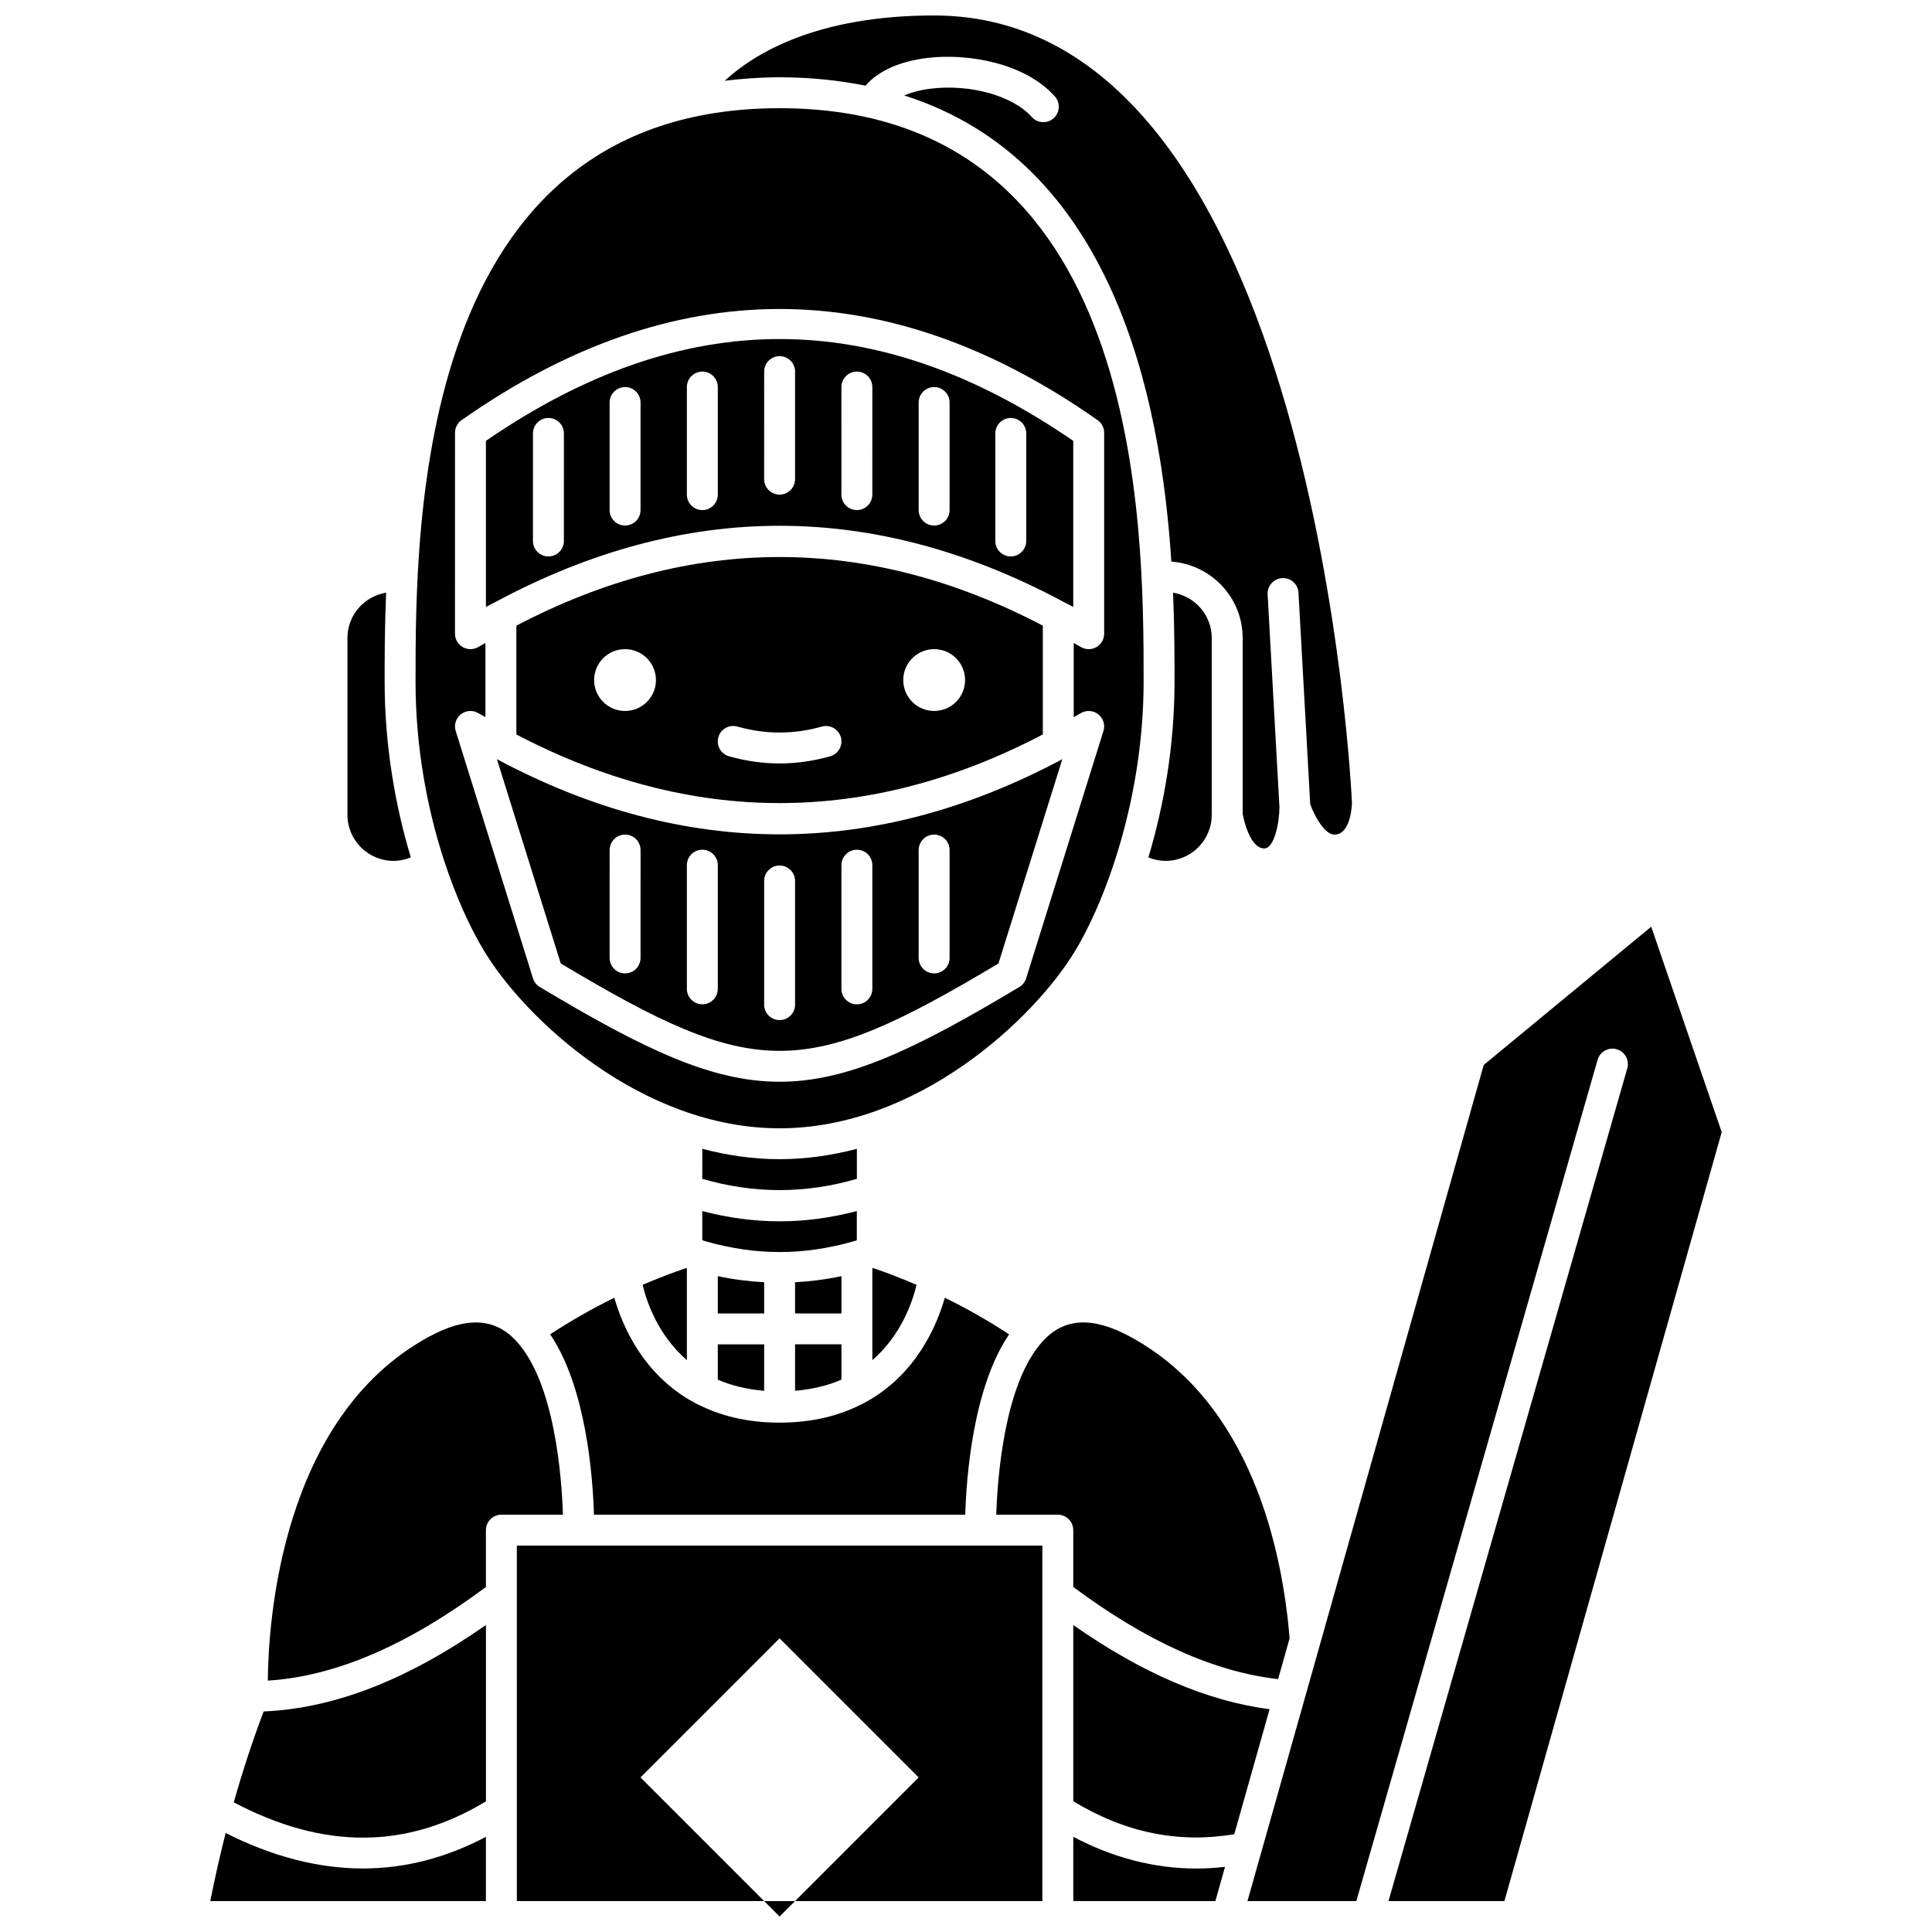 <?xml version="1.0" encoding="UTF-8"?>
<!-- Uploaded to: SVG Repo, www.svgrepo.com, Generator: SVG Repo Mixer Tools -->
<svg width="800px" height="800px" version="1.1" viewBox="144 144 512 512" xmlns="http://www.w3.org/2000/svg">
 <defs>
  <clipPath id="b">
   <path d="m346 647h9v4.902h-9z"/>
  </clipPath>
  <clipPath id="a">
   <path d="m336 148.09h167v220.91h-167z"/>
  </clipPath>
 </defs>
 <g clip-path="url(#b)">
  <path d="m350.6 651.9 4.094-4.094h-8.188z"/>
 </g>
 <path d="m330.11 472.68c0.363 0.105 0.73 0.242 1.086 0.336 6.582 1.852 12.945 2.773 19.293 2.785 0.035 0 0.07-0.02 0.109-0.02 0.039 0 0.074 0.02 0.109 0.023 6.356-0.008 12.703-0.934 19.258-2.777 0.367-0.102 0.73-0.23 1.098-0.34l0.004-7.742c-6.805 1.785-13.637 2.715-20.473 2.715-6.84 0-13.676-0.93-20.488-2.719z"/>
 <path d="m326.03 504.45v-24.453h-0.004c-3.984 1.324-7.894 2.852-11.727 4.484 1.078 4.559 4.094 13.355 11.73 19.969z"/>
 <path d="m289.79 497.61c9.637 14.18 11.332 38.164 11.613 47.801h98.402c0.277-9.633 1.977-33.605 11.617-47.797-5.574-3.641-11.273-6.894-17.035-9.707-2.094 7.391-7.637 20.492-21.219 27.812-0.254 0.156-0.5 0.293-0.785 0.395-5.766 2.945-12.863 4.902-21.781 4.902-8.922 0-16.016-1.953-21.785-4.902-0.281-0.094-0.523-0.234-0.777-0.387-13.586-7.316-19.137-20.418-21.238-27.809-5.809 2.848-11.5 6.098-17.012 9.691z"/>
 <path d="m354.7 512.57c4.734-0.398 8.816-1.438 12.289-2.957v-9.355h-12.289z"/>
 <path d="m371.08 448.45c-6.578 1.723-13.422 2.746-20.48 2.746-7.055 0-13.902-1.02-20.48-2.75l-0.004 7.957c13.602 3.977 27.355 3.981 40.961 0.004z"/>
 <path d="m346.51 483.81c-4.094-0.223-8.184-0.742-12.289-1.617v9.883h12.289z"/>
 <path d="m366.99 482.19c-4.098 0.875-8.191 1.398-12.289 1.617v8.266h12.289z"/>
 <g clip-path="url(#a)">
  <path d="m373.37 166.7c3.352-3.879 9.023-6.465 16.414-7.348 10.77-1.289 25.898 1.359 33.766 10.203 1.504 1.691 1.352 4.281-0.336 5.785-0.777 0.691-1.754 1.035-2.723 1.035-1.125 0-2.254-0.461-3.059-1.371-4.992-5.613-16.211-8.766-26.672-7.516-2.758 0.332-5.168 0.961-7.141 1.805 55.395 17.594 67.961 79.996 70.801 123.54 10.539 0.781 18.898 9.512 18.898 20.246v46.512c0.344 2.211 2.125 9.254 5.738 9.254 2.664 0 4-6.953 4.012-10.887l-3.133-56.434c-0.129-2.258 1.605-4.191 3.859-4.316 2.305-0.133 4.191 1.605 4.316 3.863l3.113 56.051c1.074 3.039 3.82 8.059 6.394 8.059 4.551 0 4.664-8.383 4.664-8.465-0.082-1.914-9.57-208.62-110.73-208.62-31.059 0-47.551 9.977-55.492 17.305 4.629-0.551 9.426-0.922 14.543-0.922 8.246 0 15.773 0.824 22.77 2.227z"/>
 </g>
 <path d="m275.69 345.19 16.922 54.145c51.664 30.871 64.328 30.871 115.99 0l16.922-54.145c-49.758 26.562-100.09 26.562-149.84 0zm38.062 52.672c0 2.262-1.832 4.098-4.098 4.098s-4.098-1.836-4.098-4.098l0.004-28.586c0-2.262 1.832-4.098 4.098-4.098s4.098 1.836 4.098 4.098zm20.473 8.191c0 2.262-1.832 4.098-4.098 4.098s-4.098-1.836-4.098-4.098v-32.77c0-2.262 1.832-4.098 4.098-4.098s4.098 1.836 4.098 4.098zm53.23-36.777c0-2.262 1.832-4.098 4.098-4.098s4.098 1.836 4.098 4.098v28.586c0 2.262-1.832 4.098-4.098 4.098s-4.098-1.836-4.098-4.098zm-20.469 4.012c0-2.262 1.832-4.098 4.098-4.098s4.098 1.836 4.098 4.098v32.77c0 2.262-1.832 4.098-4.098 4.098s-4.098-1.836-4.098-4.098zm-12.285 4.18v32.77c0 2.262-1.832 4.098-4.098 4.098-2.266 0-4.098-1.836-4.098-4.098v-32.77c0-2.262 1.832-4.098 4.098-4.098 2.266 0.004 4.098 1.84 4.098 4.098z"/>
 <path d="m420.36 338.64v-28.836c-46.34-24.25-93.172-24.25-139.52 0v28.836c46.344 24.246 93.176 24.246 139.52 0zm-28.797-22.609c4.527 0 8.191 3.664 8.191 8.191s-3.664 8.191-8.191 8.191-8.191-3.664-8.191-8.191 3.664-8.191 8.191-8.191zm-81.922 16.383c-4.527 0-8.191-3.664-8.191-8.191s3.664-8.191 8.191-8.191 8.191 3.664 8.191 8.191c0.004 4.527-3.668 8.191-8.191 8.191zm24.734 6.957c0.609-2.184 2.891-3.441 5.055-2.82 7.426 2.102 14.922 2.102 22.344 0 2.16-0.613 4.441 0.648 5.055 2.82 0.613 2.176-0.648 4.441-2.82 5.055-4.441 1.258-8.949 1.895-13.402 1.895s-8.961-0.641-13.402-1.895c-2.184-0.617-3.449-2.883-2.828-5.055z"/>
 <path d="m452.92 372.14c6.731 0 12.203-5.477 12.203-12.207v-46.855c0-6.062-4.457-11.066-10.254-12.008 0.395 9.297 0.395 17.398 0.395 23.551 0 17.129-2.863 33.078-6.938 46.605 1.43 0.578 2.973 0.914 4.594 0.914z"/>
 <path d="m275.29 303.54c25.012-13.426 50.156-20.203 75.309-20.203 25.152 0 50.297 6.777 75.309 20.203 0.152 0.059 0.281 0.148 0.426 0.223 0.695 0.375 1.395 0.699 2.09 1.086v-44.016c-52.344-35.977-103.3-35.977-155.65 0v44.012c0.695-0.387 1.395-0.711 2.09-1.086 0.145-0.078 0.273-0.164 0.426-0.219zm132.48-44.676c0-2.262 1.832-4.098 4.098-4.098 2.266 0 4.098 1.836 4.098 4.098l-0.004 28.5c0 2.262-1.832 4.098-4.098 4.098s-4.098-1.836-4.098-4.098zm-20.316-8.191c0-2.262 1.832-4.098 4.098-4.098s4.098 1.836 4.098 4.098v28.5c0 2.262-1.832 4.098-4.098 4.098s-4.098-1.836-4.098-4.098zm-20.469-4.098c0-2.262 1.832-4.098 4.098-4.098s4.098 1.836 4.098 4.098l-0.004 28.5c0 2.262-1.832 4.098-4.098 4.098s-4.098-1.836-4.098-4.098zm-20.477-4.098c0-2.262 1.832-4.098 4.098-4.098s4.098 1.836 4.098 4.098l-0.004 28.5c0 2.262-1.832 4.098-4.098 4.098-2.266 0-4.098-1.836-4.098-4.098zm-20.477 4.098c0-2.262 1.832-4.098 4.098-4.098s4.098 1.836 4.098 4.098l-0.004 28.5c0 2.262-1.832 4.098-4.098 4.098s-4.098-1.836-4.098-4.098zm-20.473 4.098c0-2.262 1.832-4.098 4.098-4.098s4.098 1.836 4.098 4.098l-0.004 28.5c0 2.262-1.832 4.098-4.098 4.098s-4.098-1.836-4.098-4.098zm-20.316 8.191c0-2.262 1.832-4.098 4.098-4.098s4.098 1.836 4.098 4.098l-0.004 28.5c0 2.262-1.832 4.098-4.098 4.098-2.266 0-4.098-1.836-4.098-4.098z"/>
 <path d="m261.77 372.29c3.113 9.492 6.816 17.543 10.426 23.559 10.934 18.238 41.898 47.164 78.402 47.164 36.504 0 67.469-28.93 78.41-47.164 8.332-13.887 18.062-40.875 18.062-71.223 0-41.559 0-151.95-96.473-151.95-96.473-0.004-96.473 110.4-96.473 151.96 0 17.684 3.188 33.996 7.566 47.434 0.02 0.074 0.055 0.145 0.078 0.227zm2.812-113.6c0-1.336 0.652-2.586 1.746-3.352 55.918-39.266 112.62-39.266 168.54 0 1.094 0.766 1.746 2.019 1.746 3.352v53.25c0 1.473-0.789 2.84-2.078 3.562-0.629 0.355-1.324 0.531-2.019 0.531-0.73 0-1.457-0.191-2.109-0.586-0.621-0.371-1.242-0.684-1.863-1.047v19.648c0.621-0.363 1.246-0.676 1.863-1.047 1.453-0.879 3.297-0.758 4.641 0.289 1.336 1.051 1.883 2.816 1.375 4.441l-20.48 65.535c-0.301 0.957-0.938 1.773-1.797 2.289-27.91 16.75-45.73 25.121-63.551 25.121-17.816 0-35.637-8.371-63.551-25.121-0.859-0.516-1.5-1.332-1.797-2.289l-20.48-65.535c-0.508-1.621 0.039-3.391 1.375-4.441 1.34-1.047 3.176-1.172 4.641-0.289 0.621 0.371 1.242 0.684 1.863 1.047v-19.648c-0.621 0.363-1.246 0.676-1.863 1.047-1.27 0.762-2.844 0.777-4.129 0.055-1.281-0.727-2.078-2.09-2.078-3.562z"/>
 <path d="m280.97 647.81h65.539l-32.77-32.77 36.863-36.863 36.859 36.863-32.766 32.77h65.539v-94.211h-139.27z"/>
 <path d="m428.43 630.77v17.039h37.656l2.562-9.074c-2.527 0.281-5.047 0.445-7.543 0.445-11.191 0-22.113-2.836-32.676-8.41z"/>
 <path d="m428.43 564.57c19.5 14.477 37.312 22.473 54.277 24.414l3.051-10.805c-1.855-22.652-9.844-62.414-42.277-79.957-9.91-5.379-17.461-4.996-23.09 1.168-10.234 11.066-12.055 36.227-12.375 46.02h16.312c2.266 0 4.098 1.836 4.098 4.098v15.062z"/>
 <path d="m334.22 509.62c3.477 1.52 7.555 2.559 12.289 2.957v-12.312h-12.289z"/>
 <path d="m428.43 574.66v46.684c13.805 8.352 27.809 11.219 42.664 8.746l9.359-33.125c-16.559-2.168-33.684-9.496-52.023-22.305z"/>
 <path d="m581.59 389.59-44.387 36.629-43.402 153.6c-0.008 0.031-0.016 0.062-0.023 0.094l-15.414 54.551c-0.012 0.059-0.031 0.109-0.051 0.168l-3.719 13.172h28.848l63.934-222.93c0.621-2.172 2.883-3.445 5.062-2.809 2.176 0.621 3.434 2.891 2.809 5.066l-63.285 220.67h30.723l57.586-203.78z"/>
 <path d="m205.95 621.64c23.852 12.562 45.766 12.473 66.832-0.262v-46.734c-20.895 14.594-40.258 22.113-58.91 22.91-2.844 7.488-5.504 15.562-7.922 24.086z"/>
 <path d="m203.8 629.77c-1.484 5.828-2.848 11.844-4.074 18.035h73.047v-17.027c-10.539 5.562-21.418 8.387-32.578 8.387-11.84 0-23.988-3.144-36.395-9.395z"/>
 <path d="m248.28 372.14c1.621 0 3.168-0.336 4.59-0.922-4.074-13.52-6.938-29.473-6.938-46.605 0-6.148 0-14.254 0.395-23.551-5.801 0.941-10.254 5.949-10.254 12.008v46.859c0.004 6.734 5.481 12.211 12.207 12.211z"/>
 <path d="m375.2 480c-0.004 0-0.012 0.004-0.016 0.004v24.449c7.621-6.609 10.633-15.406 11.711-19.961-4.031-1.723-7.973-3.273-11.695-4.492z"/>
 <path d="m280.83 499.41c-5.641-6.168-13.188-6.562-23.102-1.188-39.34 21.316-42.629 75.875-42.754 91.164 17.984-1.152 36.961-9.34 57.805-24.812l-0.004-15.066c0-2.262 1.832-4.098 4.098-4.098h16.312c-0.316-9.797-2.137-34.945-12.355-46z"/>
</svg>